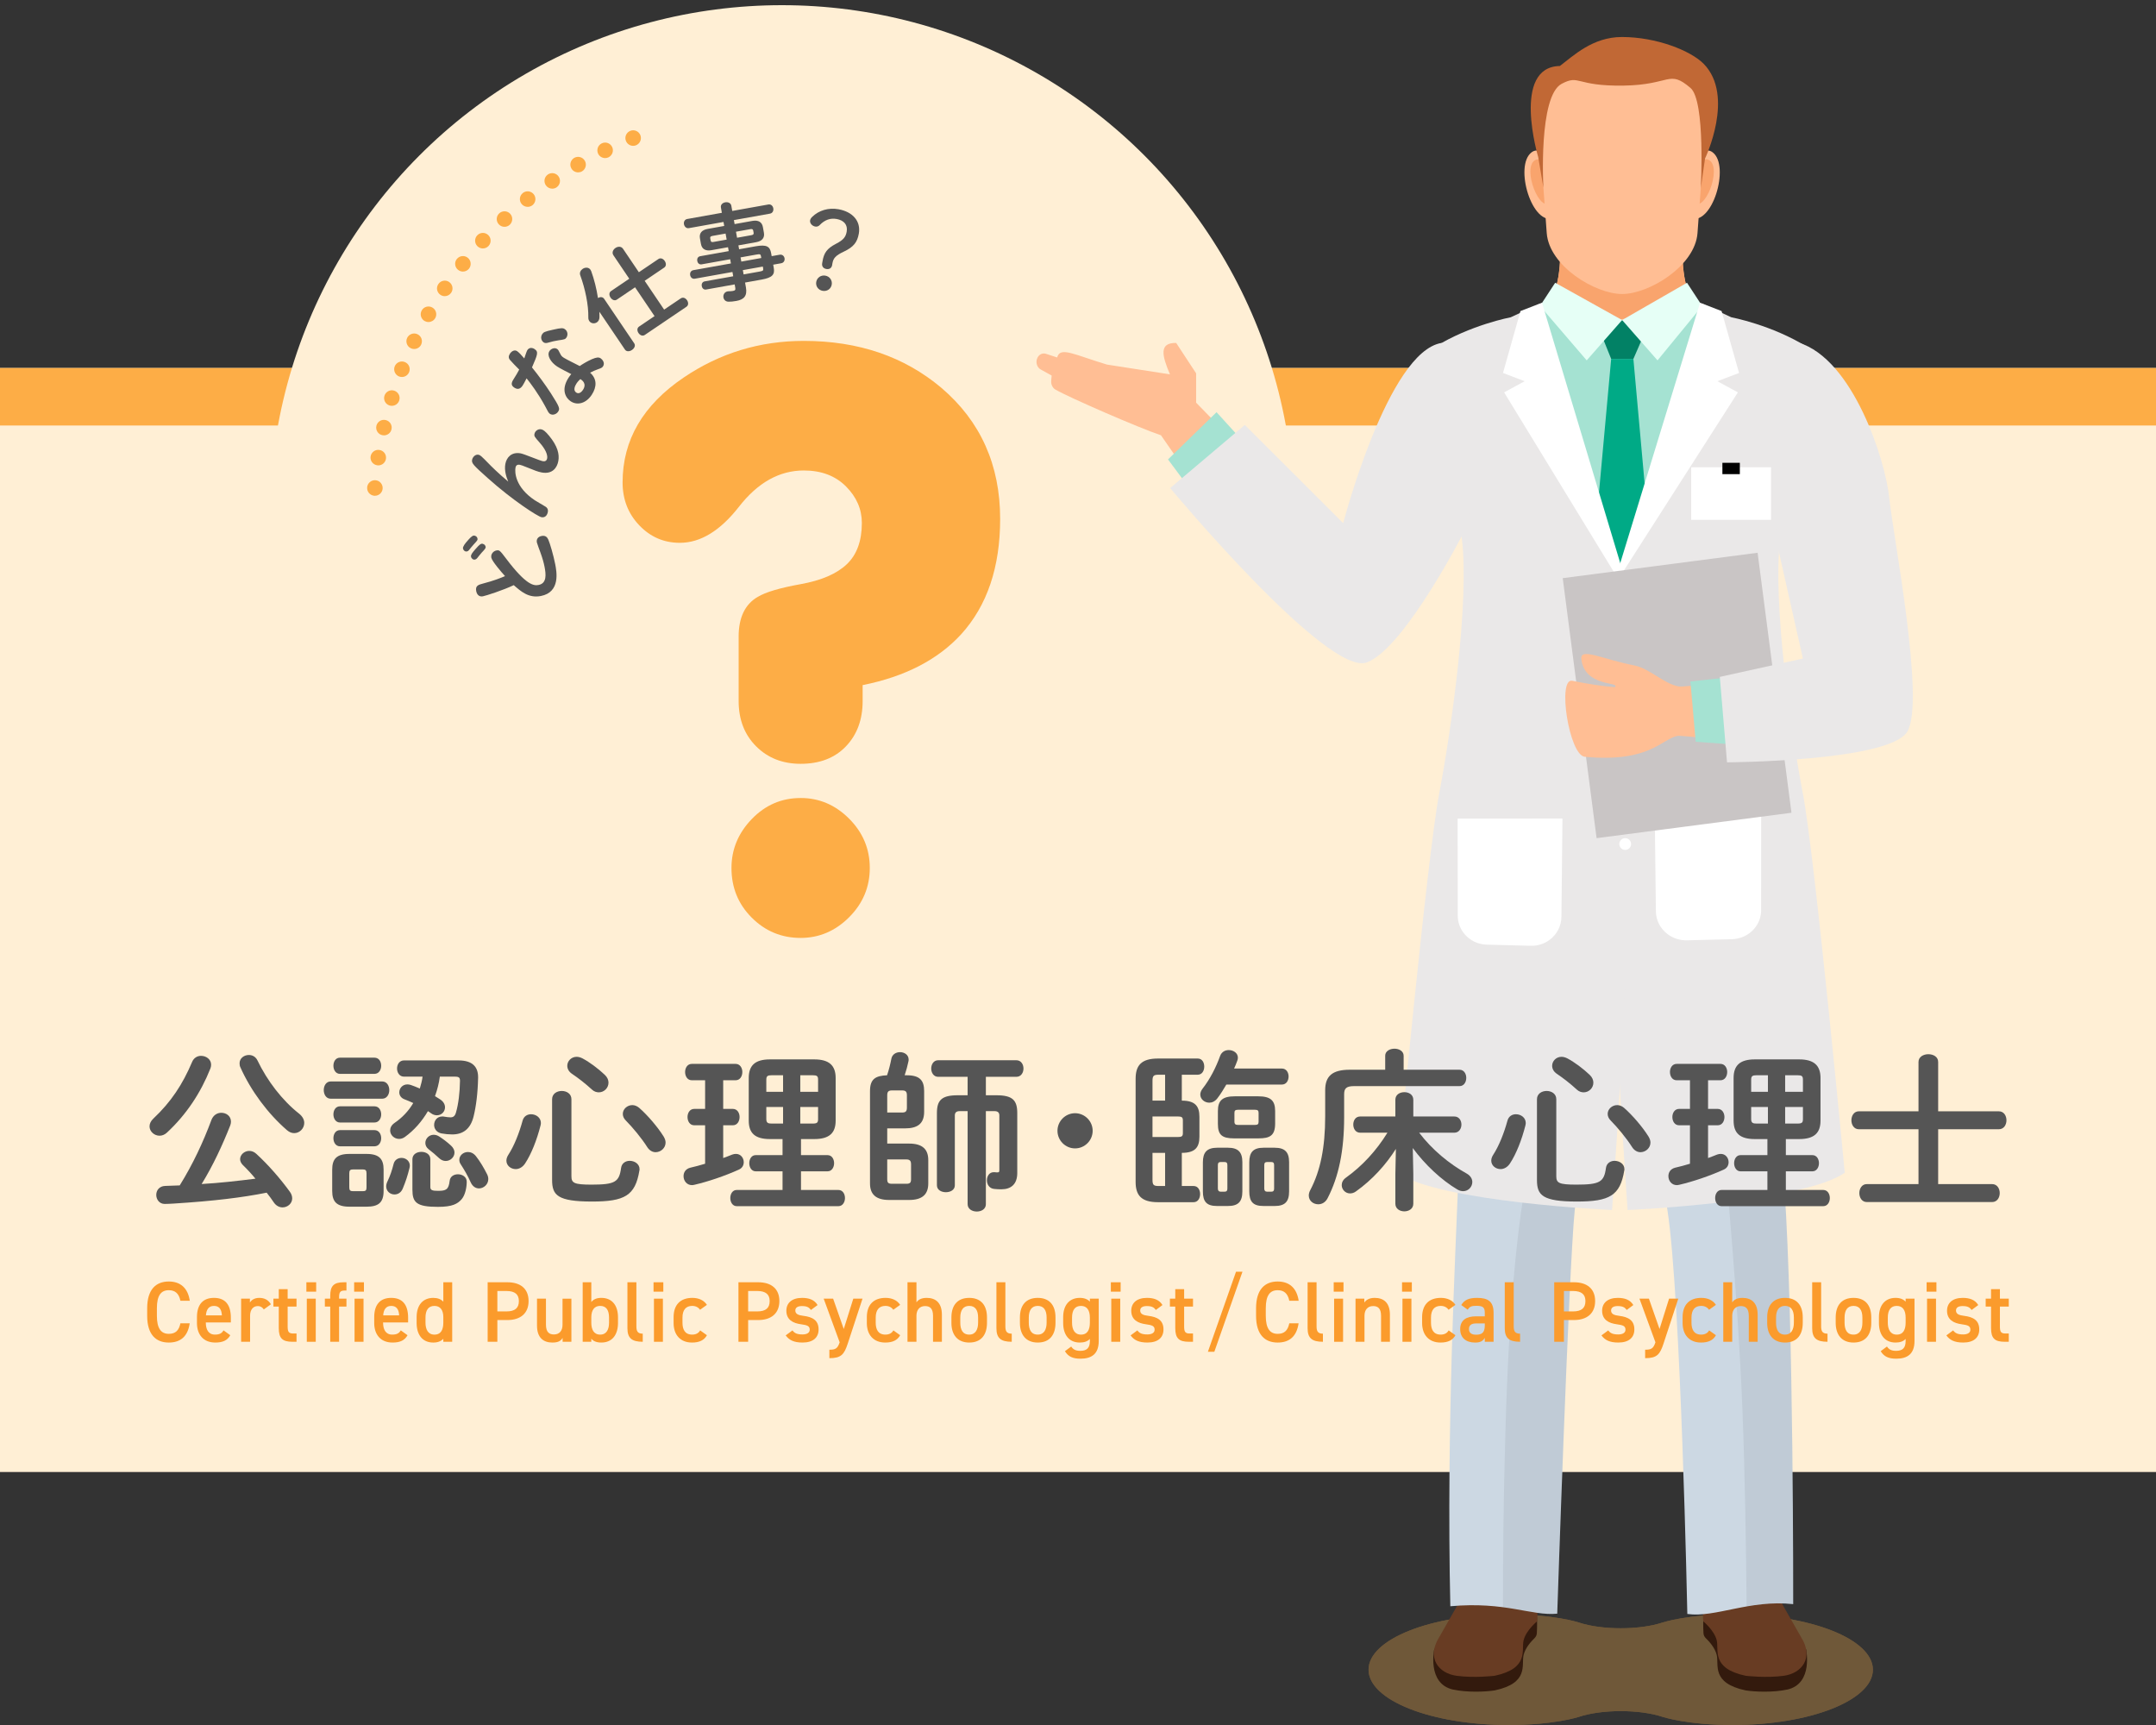 <?xml version="1.0" encoding="UTF-8"?><svg id="_レイヤー_1" xmlns="http://www.w3.org/2000/svg" viewBox="0 0 375 300"><rect x="0" y="0" width="375" height="300" fill="#333333" stroke="none"/><defs><style>.cls-1{fill:none;}.cls-1,.cls-2,.cls-3,.cls-4,.cls-5,.cls-6,.cls-7,.cls-8,.cls-9,.cls-10,.cls-11,.cls-12,.cls-13,.cls-14,.cls-15,.cls-16,.cls-17,.cls-18,.cls-19,.cls-20,.cls-21{stroke-width:0px;}.cls-22{opacity:.3;}.cls-3{isolation:isolate;opacity:.06;}.cls-4{fill:#f9a46d;}.cls-5{fill:#555;}.cls-6{fill:#262626;}.cls-7{fill:#c9c5c5;}.cls-8{fill:#ccd8e3;}.cls-9{fill:#a5e2d2;}.cls-10{fill:#c16835;}.cls-11{fill:#331a0d;}.cls-12{fill:#fff;}.cls-13{fill:#ffefd5;}.cls-14{fill:#e6fff6;}.cls-15{fill:#fb9b2c;}.cls-16{fill:#fdad46;}.cls-17{fill:#ffbe94;}.cls-18{fill:#eae8e8;}.cls-19{fill:#00aa86;}.cls-20{fill:#028165;}.cls-21{fill:#683c23;}</style></defs><rect class="cls-13" y="64" width="375" height="192"/><rect class="cls-16" y="64" width="375" height="10"/><circle class="cls-13" cx="136" cy="90" r="89.1"/><path class="cls-16" d="m128.474,110.717c0-3.318,1.106-5.62,3.318-6.913,1.383-.829,3.871-1.566,7.466-2.212,3.595-.645,6.266-1.797,8.019-3.456,1.751-1.659,2.627-4.054,2.627-7.189,0-2.395-.923-4.514-2.765-6.36-1.844-1.842-4.286-2.765-7.327-2.765-4.241,0-7.996,2.096-11.268,6.29-3.273,4.196-6.705,6.29-10.3,6.29-2.765,0-5.115-1.013-7.051-3.042-1.936-2.025-2.903-4.514-2.903-7.466,0-7.372,3.548-13.455,10.645-18.249,6.266-4.237,13.224-6.36,20.876-6.36,9.491,0,17.465,2.72,23.918,8.157,6.819,5.807,10.231,13.41,10.231,22.812,0,8.388-2.26,15.069-6.774,20.047-4.058,4.424-9.771,7.374-17.143,8.848v2.765c0,3.228-.968,5.855-2.903,7.88-1.936,2.029-4.562,3.042-7.88,3.042-3.133,0-5.715-1.013-7.742-3.042-2.027-2.025-3.042-4.652-3.042-7.88v-11.198h-0Zm10.782,28.065c3.225,0,6.036,1.198,8.433,3.595,2.395,2.399,3.595,5.254,3.595,8.572,0,3.318-1.198,6.176-3.595,8.572-2.399,2.395-5.209,3.595-8.433,3.595-3.318,0-6.152-1.175-8.503-3.525-2.35-2.35-3.525-5.229-3.525-8.641,0-3.226,1.175-6.059,3.525-8.502,2.352-2.44,5.186-3.664,8.503-3.664Z"/><path class="cls-5" d="m80.528,95.394c-.065-.335.422-.943.77-1.322.299-.352.75-.861,1.051-.92.247-.048.627.117.706.522.049.248-.044.339-.68,1.031-.245.249-.64.767-.803.963-.104.129-.217.207-.357.234-.337.065-.624-.19-.687-.509Zm1.395,1.416c-.065-.335.293-.754.727-1.26.27-.309.793-.924,1.092-.982.283-.055.652.148.725.52.049.248-.15.451-.696,1.034-.257.288-.636.784-.786.96-.104.129-.233.21-.376.237-.317.062-.623-.189-.685-.509Zm2.073,6.896c-.654.127-1.048-.292-1.167-.909-.186-.955.427-1.11,1.193-1.314,1.8-.46,3.246-1.035,3.819-1.292-.629-.686-2.263-2.587-2.383-3.205-.121-.619.345-1.149.875-1.252.512-.1.597-.042,1.659,1.364,3.561,4.736,4.874,4.792,5.687,4.634,1.466-.284,1.288-1.862,1.034-3.171-.145-.742-.37-1.524-.725-2.5-.038-.103-.571-1.521-.608-1.716-.117-.6.224-1.015.825-1.132.725-.141,1.007.28,1.172.652.255.556.889,2.688,1.194,4.261.248,1.271.944,4.858-2.5,5.529-2.121.412-3.477-.811-4.714-1.89-1.794.862-4.797,1.83-5.362,1.94Z"/><path class="cls-5" d="m87.904,80.656c.198-1.062,1.037-2.113,2.664-1.809.638.12,3.281,1.256,3.865,1.365.354.066.656-.078.732-.484.185-.991-.904-2.312-1.358-2.819-.834-.926-.917-1.069-.847-1.44.099-.53.645-.904,1.158-.809.354.066.695.295,1.384,1.12,1.507,1.821,1.813,3.216,1.616,4.368-.208,1.206-1.048,2.368-2.906,2.02-.619-.115-1.285-.369-2.51-.873-.73-.301-1.093-.425-1.27-.457-.46-.087-.698.106-.768.479-.151.813-.054,3.413,3.35,5.682.291.201,1.618.944,1.877,1.121.263.159.486.439.394.935-.104.549-.465,1.012-1.102.893-.638-.12-5.003-2.915-9.3-6.761-2.605-2.32-2.878-2.628-2.766-3.229.077-.407.515-.985,1.116-.872.284.054.458.196,1.748,1.518.29.312,1.787,1.801,3.421,3.151-.316-.756-.723-1.912-.5-3.098Z"/><path class="cls-5" d="m88.675,62.563c-.248-.312-.231-.667.025-1.059.284-.437.796-.728,1.247-.433.287.188.807.74,1.242,1.262.082-.227.401-1.243.528-1.438.325-.497.855-.453,1.247-.196.754.49.528.968-.433,3.198,1.127,1.402,2.25,2.908,3.29,4.511,1.587,2.476,1.579,2.687,1.255,3.183-.295.453-.946.694-1.429.38-.242-.158-.39-.491-.822-1.311-1.196-2.22-2.603-4.083-3.234-4.861-.303.598-.559,1.055-.676,1.236-.354.542-.806.806-1.454.384-.633-.414-.542-.849-.109-1.512.313-.483.717-1.166.957-1.633-.409-.396-1.438-1.453-1.635-1.711Zm7.462-5.212c1.55-.364,1.794-.312,2.096-.115.513.335.59,1.008.294,1.46-.196.302-.331.343-1.443.498-.643.096-1.061.211-1.663.376-.319.093-.593.151-.849-.017-.407-.265-.618-.897-.265-1.44.218-.331.426-.453,1.83-.762Zm.787,6.402c-1.1-.717-1.86-1.923-1.359-2.691.295-.453.918-.648,1.324-.383.196.128.282.292.512.764.209.438.325.556.673.782.422.275,2.378,1.229,2.759,1.435.397-.278,1.271-.825,2.141-1.203.79-.323,1.145-.371,1.506-.135.272.177.802.78.409,1.384-.148.225-.287.307-.954.538-.482.18-.686.262-1.297.572,1.214,1.071,1.192,2.454.287,3.842-.934,1.432-2.442,1.931-3.648,1.145-.783-.512-1.82-1.92-.365-4.15.178-.271.346-.463.448-.589-.566-.283-1.981-1.013-2.435-1.31Zm3.34,2.953c-.285.438-.607,1.193-.033,1.568.481.315.937-.12,1.163-.466.718-1.101-.147-1.687-.449-1.883-.152.137-.435.403-.681.78Z"/><path class="cls-5" d="m104.255,54.222c.003.325.019.64.012.949-.003.415-.191.715-.443.887-.419.282-1.027.217-1.32-.217-.11-.163-.188-.373-.174-.643.04-2.157-.536-4.938-1.399-7.31-.174-.449.054-.884.411-1.126.432-.293,1.047-.316,1.37.161.049.074.085.159.13.259.499,1.38.92,3.029,1.164,4.645.378-.212.821-.229,1.074.143l5.232,7.74c.272.403.01.883-.392,1.155-.403.272-.947.336-1.219-.066l-4.446-6.577Zm10.251-9.167c.417-.282.862-.04,1.115.332.252.373.31.878-.108,1.159l-3.385,2.289,3.387,5.01,2.879-1.945c.417-.282.853-.056,1.106.317.24.357.299.861-.118,1.144l-7.232,4.891c-.403.271-.85.029-1.091-.329-.251-.372-.3-.86.103-1.134l2.685-1.813-3.388-5.011-3.161,2.138c-.402.271-.849.03-1.101-.343s-.311-.877.093-1.149l3.16-2.137-2.751-4.071c-.323-.478-.066-.998.351-1.28s.996-.326,1.318.15l2.753,4.071,3.386-2.288Z"/><path class="cls-5" d="m123.757,43.509c-.904.162-1.661-.087-1.838-1.076l-.175-.978c-.155-.866.287-1.457,1.351-1.647l2.87-.513-.124-.694-6.024,1.077c-.46.083-.784-.296-.854-.687-.066-.371.092-.818.569-.905l6.024-1.077-.164-.922c-.089-.495.31-.823.752-.902.461-.082.97.101,1.058.597l.162.904,6.272-1.122c.479-.086.796.259.869.666.069.39-.104.841-.584.926l-6.272,1.122.124.694,3.083-.552c1.063-.19,1.685.21,1.838,1.076l.176.977c.154.867-.288,1.458-1.352,1.648l-3.083.552.12.675,2.871-.514c1.914-.342,2.492.029,2.701,1.197l.092.516,1.383-.246c.478-.087.793.24.858.612.067.372-.114.788-.593.872l-1.383.248.096.533c.209,1.168-.204,1.718-2.118,2.06l-2.871.514.153.853c.269,1.505-.39,2.116-1.666,2.344-.566.102-.98.139-1.347.132-.53.003-.83-.346-.9-.734-.079-.442.157-.96.726-1.062.053-.01.123-.021.197-.018.293.004.491-.015.739-.058.39-.071.456-.21.396-.548l-.104-.586-4.962.888c-.426.076-.701-.24-.766-.594-.062-.354.086-.746.512-.822l4.962-.888-.134-.745-6.538,1.169c-.461.082-.762-.266-.824-.619-.063-.354.098-.785.559-.867l6.538-1.169-.131-.729-4.961.887c-.426.076-.701-.24-.765-.593-.063-.354.086-.746.512-.822l4.961-.887-.121-.676-2.87.513Zm2.633-1.84l-.188-1.049-2.268.406c-.372.067-.441.189-.397.438l.061.336c.057.32.24.324.523.273l2.269-.405Zm1.808-.323l2.48-.443c.372-.067.441-.189.397-.438l-.061-.338c-.045-.248-.152-.338-.524-.272l-2.48.443.188,1.049Zm.741,4.146l3.473-.621-.057-.32c-.063-.354-.18-.389-.817-.274l-2.729.487.131.729Zm.266,1.486l.134.747,2.729-.488c.638-.114.735-.187.671-.542l-.06-.337-3.474.62Z"/><path class="cls-5" d="m144.738,46.1c-.099.55-.503.771-1.016.68-.515-.091-.812-.473-.722-.987l.069-.39c.248-1.4.732-2.174,2.363-3.018,1.288-.667,1.673-1.185,1.836-2.105.21-1.188-.492-1.971-1.75-2.193-1.046-.187-2.049.111-2.971,1.082-.201.201-.47.282-.755.231-.548-.097-.972-.593-.888-1.071.037-.213.167-.429.364-.612,1.151-1.13,2.831-1.638,4.568-1.328,2.464.437,3.929,2.067,3.542,4.247-.27,1.525-.944,2.337-2.601,3.122-1.454.675-1.835,1.173-1.982,2.006l-.06.337Zm-.074,3.406c-.131.744-.817,1.208-1.579,1.073-.763-.136-1.247-.808-1.114-1.552.132-.743.82-1.225,1.582-1.09.763.136,1.243.823,1.111,1.568Z"/><path class="cls-16" d="m65.106,86.219c-.747-.063-1.305-.711-1.242-1.449h-.009c.063-.747.711-1.305,1.449-1.251h0c.747.054,1.305.711,1.251,1.449h0c-.054.711-.648,1.251-1.35,1.251h-.099Zm.495-5.301c-.738-.108-1.251-.792-1.143-1.53h0c.117-.738.801-1.251,1.539-1.134h0c.738.108,1.242.792,1.134,1.53h0c-.099.675-.675,1.152-1.332,1.152h0c-.063,0-.135,0-.198-.018Zm.882-5.238c-.729-.162-1.188-.891-1.017-1.62h0c.162-.72.891-1.179,1.611-1.008h0c.729.162,1.188.882,1.017,1.611h0c-.135.63-.693,1.053-1.314,1.053h0c-.099,0-.198-.009-.297-.036Zm1.278-5.157c-.72-.225-1.116-.981-.891-1.692h0c.216-.711.972-1.116,1.683-.891h0c.711.216,1.116.972.891,1.683h0v.009h0c-.18.576-.711.945-1.287.945h0c-.135,0-.27-.018-.396-.054Zm1.656-5.049c-.693-.27-1.035-1.062-.765-1.755h0c.279-.693,1.062-1.035,1.755-.756h0c.693.27,1.035,1.053.756,1.746h0c-.207.531-.711.855-1.251.855h0c-.162,0-.333-.027-.495-.09Zm2.034-4.914c-.666-.315-.954-1.125-.63-1.8h0c.324-.666,1.134-.954,1.8-.63h0c.675.324.954,1.134.63,1.809h0c-.225.477-.711.756-1.215.756h0c-.198,0-.396-.036-.585-.135Zm2.394-4.734c-.639-.378-.864-1.206-.486-1.845h0c.369-.648,1.197-.873,1.845-.495h0c.648.369.864,1.197.495,1.845h0c-.252.432-.711.675-1.17.675h0c-.234,0-.468-.063-.684-.18Zm2.754-4.554c-.621-.423-.774-1.26-.351-1.872h0c.414-.621,1.26-.783,1.872-.36h0c.612.423.774,1.26.351,1.881h0c-.261.378-.684.585-1.116.585h0c-.261,0-.522-.072-.756-.234Zm3.078-4.338c-.585-.459-.684-1.314-.216-1.89h0c.468-.585,1.314-.684,1.899-.216h0c.585.468.675,1.314.216,1.899h0c-.27.333-.666.504-1.062.504h0c-.288,0-.585-.099-.837-.297Zm3.393-4.086c-.549-.513-.576-1.368-.072-1.908h0c.504-.549,1.359-.585,1.908-.072h0c.549.504.576,1.359.072,1.908h0c-.27.288-.63.432-.99.432h0c-.333,0-.657-.126-.918-.36Zm3.69-3.834c-.513-.549-.477-1.404.072-1.908h0c.54-.504,1.395-.477,1.908.072h0c.504.549.468,1.395-.072,1.908h0c-.261.243-.594.36-.918.36h0c-.369,0-.729-.144-.99-.432Zm3.96-3.546c-.468-.585-.369-1.431.216-1.899h0c.576-.468,1.431-.369,1.899.216h0c.459.576.369,1.431-.216,1.899h0c-.252.198-.549.288-.846.288h0c-.396,0-.783-.171-1.053-.504Zm4.221-3.24c-.423-.621-.27-1.458.351-1.881h0c.612-.423,1.458-.261,1.872.351h0c.423.621.261,1.458-.351,1.881h0c-.234.162-.495.234-.756.234h0c-.432,0-.855-.207-1.116-.585Zm4.446-2.925c-.378-.639-.153-1.467.486-1.845h0c.648-.369,1.476-.153,1.845.495h0c.378.648.153,1.476-.486,1.845h0c-.216.126-.45.18-.675.18h0c-.468,0-.927-.243-1.17-.675Zm4.644-2.574c-.315-.675-.036-1.476.639-1.8h0c.666-.324,1.476-.045,1.8.63h0c.324.666.036,1.476-.63,1.8h0c-.189.09-.387.135-.585.135h0c-.504,0-.99-.279-1.224-.765Zm4.842-2.223c-.279-.693.063-1.476.765-1.755h0c.693-.27,1.476.072,1.746.765h0c.27.693-.072,1.476-.765,1.755h0c-.162.063-.324.09-.495.09h0c-.54,0-1.044-.324-1.251-.855Z"/><g class="cls-22"><path class="cls-16" d="m301.392,280.762c-7.972,0-12.195,1.41-12.195,1.41-4.014,1.34-10.583,1.34-14.598-0,0,0-4.223-1.41-12.195-1.41-13.458,0-24.367,4.306-24.367,9.619,0,5.312,10.91,9.619,24.367,9.619,7.972,0,12.195-1.41,12.195-1.41,4.014-1.34,10.583-1.34,14.598-0,0,0,4.224,1.41,12.195,1.41,13.458,0,24.368-4.307,24.368-9.619,0-5.312-10.91-9.619-24.368-9.619Z"/><path class="cls-16" d="m301.392,280.762c-7.972,0-12.195,1.41-12.195,1.41-4.014,1.34-10.583,1.34-14.598-0,0,0-4.223-1.41-12.195-1.41-13.458,0-24.367,4.306-24.367,9.619,0,5.312,10.91,9.619,24.367,9.619,7.972,0,12.195-1.41,12.195-1.41,4.014-1.34,10.583-1.34,14.598-0,0,0,4.224,1.41,12.195,1.41,13.458,0,24.368-4.307,24.368-9.619,0-5.312-10.91-9.619-24.368-9.619Z"/></g><path class="cls-11" d="m296.733,277.141c-.42,2.28-.573,4.577-.442,6.894.018.33.167.638.406.866.559.536,1.583,1.654,1.893,2.893.432,1.732-1.02,4.891,5.034,6.189,1.655.253,4.727.392,7.304-.158,4.488-1.068,3.214-6.983,3.214-6.983l-4.14-5.307-.831-4.613c-.132-.73-.834-1.208-1.56-1.064-2.456.49-5.695.507-9.462.204-.679-.054-1.293.41-1.415,1.078Z"/><path class="cls-21" d="m296.733,274.596c-.452,2.455-.674,4.875-.487,7.373,0,0,1.91,1.55,2.343,3.28.432,1.732-1.02,4.89,5.034,6.189,0,0,3.513.433,6.649,0,3.135-.432,5.275-3.139,2.972-6.764l-3.243-5.682-.831-4.613c-.132-.73-.834-1.208-1.56-1.063-2.064.412-4.68.49-7.7.324-.575-.031-1.163-.072-1.765-.12-.675-.055-1.29.408-1.412,1.075Z"/><path class="cls-11" d="m266.866,277.141c.42,2.28.572,4.577.442,6.894-.018.33-.167.638-.405.866-.559.536-1.584,1.654-1.893,2.893-.432,1.732,1.02,4.891-5.034,6.189-1.655.253-4.727.392-7.304-.158-4.488-1.068-3.214-6.983-3.214-6.983l4.14-5.307.831-4.613c.132-.73.834-1.208,1.56-1.064,2.456.49,5.695.507,9.462.204.676-.054,1.292.41,1.414,1.078Z"/><path class="cls-21" d="m266.866,274.596c.452,2.455.674,4.875.488,7.373,0,0-1.91,1.55-2.343,3.28-.432,1.732,1.02,4.89-5.034,6.189,0,0-3.513.433-6.648,0-3.135-.432-5.275-3.139-2.973-6.764l3.243-5.682.831-4.613c.132-.73.834-1.208,1.56-1.063,2.064.412,4.68.49,7.7.324.575-.031,1.163-.072,1.765-.12.674-.055,1.288.408,1.411,1.075Z"/><path class="cls-8" d="m252.262,279.347c9.602-.866,14.104,1.72,18.592,1.294,0,0,2.003-59.846,3.046-70.197,1.044-10.351,7.11-39.066,7.11-39.066h2.586s4.087,23.939,6.425,39.066c2.338,15.126,3.462,70.244,3.462,70.244,4.851.699,10.851-2.531,18.413-1.708,0,0,.09-49.195-1.524-72.378-.545-7.821.371-36.34-2.009-52.48l-1.453-10.572-49.836-.065-1.549,10.639c-2.379,16.14-1.666,44.97-1.95,52.805-.35,9.672-2.031,41.248-1.313,72.419Z"/><path class="cls-3" d="m274.244,207.615c-3.676-4.999-6.978-9.47-6.978-9.47,0,0-4.2,9-5.401,50.001-.364,12.447-.47,22.873-.441,31.374,3.924.514,6.682,1.38,9.428,1.118,0,0,2.003-59.846,3.046-70.197.085-.827.203-1.785.346-2.827Z"/><path class="cls-3" d="m311.895,278.98s.09-49.195-1.524-72.378c-.128-1.848-.176-4.861-.203-8.584l-10.101,4.528s2.201,22.6,3,42.601c.44,10.992.637,24.391.727,34.24,2.484-.433,5.174-.726,8.102-.407Z"/><path class="cls-17" d="m248.017,67.103c4.171-7.282,16.741-11.658,20.316-13.646,3.575-1.989,3.018-10.937,3.018-10.937h21.315s-.558,8.949,3.017,10.937c3.575,1.989,16.145,6.364,20.316,13.646,4.171,7.282-12.314,31.726-12.314,44.658,0,9.269,1.39,9.51,1.39,28.601h-46.136c0-19.091,1.39-19.333,1.39-28.601.001-12.933-16.484-37.377-12.314-44.658Z"/><path class="cls-4" d="m294.523,52.409c-4.014-2.057-3.334,1.092-11.231,2.895-5.206,1.189-11.73-2.575-12.716-5.14,1.045-3.306.776-7.645.776-7.645h21.315s-.426,6.84,1.856,9.889Z"/><path class="cls-9" d="m304.763,111.367c0-12.932,15.351-37.376,11.18-44.658-4.171-7.282-16.741-11.657-20.316-13.646-.747-.416-1.312-1.138-1.741-2.017l-5.305,5.231-6.628.606-6.316-.588-5.619-5.249c-.429.879-.994,1.601-1.741,2.017-3.575,1.989-16.145,6.364-20.316,13.646-4.171,7.282,11.18,31.726,11.18,44.658,0,7.516-2.217,32.117-2.217,32.117h50.085c-0.0 0-2.245-24.472-2.245-32.117Z"/><polygon class="cls-20" points="285.781 58.557 284.101 62.415 280.236 62.415 278.68 58.557 280.692 55.681 283.906 55.681 285.781 58.557"/><polygon class="cls-14" points="282.143 55.662 270.496 49.176 267.858 53.212 275.98 62.673 282.143 55.662"/><polygon class="cls-14" points="282.143 55.662 293.427 49.176 296.065 53.212 288.297 62.673 282.143 55.662"/><polygon class="cls-19" points="280.236 62.415 284.101 62.415 289.78 125.358 282.23 131.639 274.497 125.358 280.236 62.415"/><polygon class="cls-6" points="257.393 139.665 306.597 139.665 306.926 143.574 257.088 143.574 257.393 139.665"/><path class="cls-18" d="m296.084,52.836c1.703,15.012-9.723,31.968-15.608,49.46-3.158,28.087,2.617,108.146,2.617,108.146,0,0,30.495-1.371,37.771-6.484,0,0-5.193-54.98-7.277-65.891-2.084-10.913-5.29-33.342-3.962-44.316l4.723-33.397c-6.149-3.841-13.216-5.175-13.216-5.175l-5.048-2.343Z"/><polygon class="cls-12" points="295.694 52.644 280.476 102.296 302.279 68.239 298.708 66.298 302.479 64.863 299.439 54.097 295.694 52.644"/><path class="cls-12" d="m306.328,141.431l-18.514-.041.199,17.105c.018,1.597.798,3.014,2,3.935.935.717,2.128,1.136,3.415,1.103l7.793-.192c1.569-.039,2.96-.737,3.892-1.818.76-.881,1.214-2.015,1.209-3.25l.005-16.843Z"/><path class="cls-18" d="m267.815,52.836c-1.703,15.012,9.308,31.968,15.193,49.46,3.158,28.087-2.617,108.146-2.617,108.146,0,0-30.079-1.371-37.356-6.484,0,0,5.193-54.98,7.277-65.891,2.084-10.913,5.29-33.342,3.962-44.316l-4.723-33.397c6.149-3.841,13.216-5.175,13.216-5.175l5.049-2.343Z"/><polygon class="cls-12" points="268.204 52.644 283.801 104.54 261.619 68.239 265.19 66.298 261.42 64.863 264.459 54.097 268.204 52.644"/><path class="cls-12" d="m253.53,142.372l18.233-.024-.18,17.104c-.017,1.597-.783,3.013-1.967,3.933-.92.717-2.095,1.133-3.362,1.1l-7.675-.199c-1.545-.041-2.917-.741-3.835-1.822-.749-.882-1.198-2.016-1.193-3.252l-.021-16.842Z"/><circle class="cls-12" cx="282.676" cy="107.241" r="1.025"/><circle class="cls-12" cx="282.676" cy="120.424" r="1.025"/><path class="cls-12" d="m281.652,133.605c0,.566.458,1.025,1.024,1.025s1.024-.459,1.024-1.025c0-.566-.458-1.025-1.024-1.025s-1.024.459-1.024,1.025Z"/><circle class="cls-12" cx="282.676" cy="146.788" r="1.025"/><path class="cls-17" d="m230.386,92.906l-22.337-22.873v-5.101s-3.472-5.29-3.472-5.29c-2.998-.049-2.5,2.128-1.082,5.464l-10.963-1.702c-5.661-1.702-8.163-3.2-8.654-1.235l-1.964-.641c-.645-.211-1.323.183-1.554.903h0c-.227.706.052,1.494.645,1.822l1.915,1.057-.08.912c-.056.633.234,1.236.729,1.528,2.197,1.3,14.614,6.704,18.364,7.952l19.059,27.496,9.395-10.292Z"/><polygon class="cls-9" points="216.948 77.571 211.596 71.686 203.155 79.9 208.507 87.098 216.948 77.571"/><path class="cls-18" d="m250.756,59.639c-9.35,1.456-17.127,31.343-17.127,31.343l-17.112-17.081-12.988,10.981s27.468,32.979,34.258,30.31c6.79-2.67,17.41-23.752,17.41-23.752,3.393-13.055-4.442-31.802-4.442-31.802Z"/><rect class="cls-12" x="294.154" y="81.266" width="13.889" height="9.137"/><rect class="cls-2" x="299.582" y="80.488" width="3.032" height="1.971"/><rect class="cls-7" x="274.611" y="98.152" width="34.181" height="45.599" transform="translate(-13.182 38.702) rotate(-7.424)"/><path class="cls-17" d="m275.656,131.616c11.314,1.053,13.38-3.124,16.116-3.636.718-.135,9.983,1.029,19.271,1.629l-1.239-12.694c-8.429,1.412-16.672,2.679-17.877,2.453-2.574-.483-4.992-3.111-7.684-3.641-5.511-1.084-9.435-3.171-9.197-1.113.573,4.966,6.909,3.893,5.818,4.898-2.264-.194-4.768-.573-7.397-1.116-2.63-.544-.561,12.964,2.189,13.22Z"/><polygon class="cls-9" points="301.768 129.498 294.938 129.004 294.022 118.52 301.274 117.721 301.768 129.498"/><path class="cls-18" d="m313.586,114.526l-14.456,3.196,1.257,14.859s28.142-.142,31.342-5.317c3.201-5.174-2.462-34.126-3.124-40.674-.663-6.548-6.304-24.175-15.805-27.012-7.824,3.602-3.379,36.467-3.379,36.467l4.166,18.482Z"/><path class="cls-17" d="m293.995,28.671s2.034-3.552,3.874-2.191c3.134,2.316-.103,13.136-4.009,11.409l.135-9.218Z"/><path class="cls-4" d="m294.688,29.307s1.411-2.265,2.67-1.406c2.145,1.461-.9,9.286-2.796,7.266l.125-5.86Z"/><path class="cls-17" d="m270.281,28.671s-2.034-3.552-3.874-2.191c-3.134,2.316.103,13.136,4.009,11.409l-.135-9.218Z"/><path class="cls-4" d="m269.59,29.307s-1.411-2.265-2.67-1.406c-2.145,1.461.9,9.286,2.796,7.266l-.125-5.86Z"/><path class="cls-17" d="m282.14,51.132c4.686,0,12.692-4.861,13.112-10.599l1.458-19.875c.436-5.937-4.784-10.968-11.379-10.968h-6.382c-6.595,0-11.815,5.031-11.379,10.968l1.458,19.875c.422,5.738,8.426,10.599,13.113,10.599Z"/><path class="cls-10" d="m282.116,6.436c-5.121,0-8.462,3.28-10.801,5.039-8.457.159-3.772,15.827-3.772,15.827l.903,5.326s-.899-15.898,3.178-18.053c3.163-1.672,2.375.431,10.709.315,8.334-.117,7.885-2.862,11.705.409,2.629,2.251,1.785,17.45,1.785,17.45l.742-5.191s5.231-10.892-.238-16.458c-2.253-2.295-8.234-4.664-14.211-4.664Z"/><path class="cls-5" d="m34.979,183.626c.87,0,1.74.601,1.74,1.53,0,.21-.03.42-.12.66-1.68,4.229-4.17,8.01-7.56,11.16-.42.39-.87.539-1.29.539-.93,0-1.74-.75-1.74-1.619,0-.451.21-.931.66-1.351,3.09-2.909,5.1-5.97,6.75-9.87.3-.72.93-1.05,1.56-1.05Zm-4.8,25.694c-.359.031-1.38.061-1.53.061-.93,0-1.47-.783-1.47-1.567s.51-1.537,1.561-1.567l2.52-.09c2.311-3.721,4.08-7.53,5.521-11.4.33-.84,1.02-1.23,1.71-1.23.87,0,1.68.57,1.68,1.531,0,.209-.03.42-.12.659-1.35,3.421-3,6.99-4.979,10.2,3.119-.18,6.27-.54,9.359-.93-.72-.87-1.47-1.68-2.189-2.37-.33-.33-.48-.69-.48-1.021,0-.779.75-1.439,1.59-1.439.42,0,.84.15,1.23.51,2.13,1.95,4.2,4.35,5.819,6.574.301.393.421.814.421,1.176,0,.904-.811,1.564-1.681,1.564-.51,0-1.08-.239-1.5-.84-.359-.543-.779-1.116-1.26-1.719-4.23.844-9.09,1.447-16.2,1.898Zm21.84-15.645c.63.51.9,1.08.9,1.62,0,.96-.81,1.771-1.74,1.771-.42,0-.84-.15-1.26-.51-3.33-2.881-6.271-6.841-8.1-10.92-.12-.24-.15-.48-.15-.721,0-.87.78-1.439,1.62-1.439.57,0,1.17.27,1.5.959,1.68,3.51,4.29,6.931,7.229,9.24Z"/><path class="cls-5" d="m57.51,191.079c-.779,0-1.199-.749-1.199-1.498s.42-1.498,1.199-1.498h8.971c.81,0,1.229.749,1.229,1.498s-.42,1.498-1.229,1.498h-8.971Zm3.271,18.78c-2.25,0-3-.898-3-2.727v-3.724c0-1.827.75-2.726,3-2.726h2.97c2.22,0,2.97.898,2.97,2.726v3.724c0,2.067-.96,2.727-2.97,2.727h-2.97Zm-1.65-23.1c-.75,0-1.14-.72-1.14-1.408,0-.72.39-1.408,1.14-1.408h6c.78,0,1.17.688,1.17,1.408,0,.688-.39,1.408-1.17,1.408h-6Zm0,8.459c-.75,0-1.14-.719-1.14-1.408,0-.719.39-1.408,1.14-1.408h6c.78,0,1.17.689,1.17,1.408,0,.689-.39,1.408-1.17,1.408h-6Zm0,4.141c-.75,0-1.14-.719-1.14-1.408,0-.719.39-1.408,1.14-1.408h6c.78,0,1.17.689,1.17,1.408,0,.689-.39,1.408-1.17,1.408h-6Zm3.99,7.804c.479,0,.63-.15.63-.661v-2.432c0-.511-.15-.691-.63-.691h-1.74c-.479,0-.63.181-.63.691v2.432c0,.48.15.661.63.661h1.74Zm6.93-.45c-.3.72-.87,1.02-1.439,1.02-.721,0-1.44-.539-1.44-1.41,0-.24.061-.539.21-.84.48-.99.78-1.891,1.08-3.061.18-.72.78-1.05,1.38-1.05.721,0,1.44.51,1.44,1.351,0,.149-.03.27-.061.42-.33,1.35-.659,2.34-1.17,3.57Zm6.45-19.472c-.15,1.17-.45,2.31-.84,3.39.33.21.63.391.9.57.6.39.84.9.84,1.38,0,.75-.601,1.38-1.41,1.38-.3,0-.66-.09-.99-.33-.18-.119-.36-.27-.57-.39-1.05,1.8-2.43,3.36-4.02,4.5-.33.24-.69.33-.99.33-.87,0-1.56-.69-1.56-1.47,0-.451.21-.931.779-1.32,1.32-.9,2.431-2.07,3.24-3.45-.51-.24-1.02-.45-1.56-.66-.601-.239-.87-.72-.87-1.2,0-.689.54-1.38,1.41-1.38.18,0,.359.03.569.091.48.149,1.021.389,1.591.629.21-.689.39-1.379.479-2.069h-3.24c-.779,0-1.199-.72-1.199-1.41,0-.72.42-1.41,1.199-1.41h9.511c2.399,0,3.42,1.11,3.39,3-.061,2.761-.36,5.011-.78,6.72-.54,2.221-1.859,3.15-3.72,3.15-.6,0-1.26-.061-1.89-.18-.87-.18-1.261-.84-1.261-1.471,0-.75.511-1.47,1.41-1.47.12,0,.24,0,.36.03.359.061.75.119,1.08.119.479,0,.779-.209.96-.869.42-1.439.66-3.45.689-5.46,0-.57-.149-.75-.899-.75h-2.61Zm-4.77,14.37c0-.869.779-1.289,1.56-1.289s1.56.42,1.56,1.289v4.832c0,.539.33.66,1.351.66,1.41,0,1.83-.24,2.01-1.74.09-.781.75-1.141,1.44-1.141.75,0,1.529.449,1.529,1.29,0,.931-.239,2.279-.869,3.028-.721.839-1.65,1.348-4.141,1.348-3.72,0-4.439-.748-4.439-2.996v-5.281Zm6.72-2.372c.42.39.6.81.6,1.2,0,.81-.72,1.47-1.529,1.47-.391,0-.78-.149-1.171-.511-.659-.629-1.079-.959-1.8-1.529-.42-.33-.569-.72-.569-1.109,0-.719.63-1.408,1.439-1.408.33,0,.66.09,1.021.33.72.479,1.29.898,2.01,1.558Zm6.27,4.979c.15.301.21.57.21.84,0,.931-.81,1.621-1.619,1.621-.57,0-1.11-.33-1.44-1.051-.48-1.109-1.14-2.22-1.74-3.15-.18-.27-.24-.51-.24-.779,0-.75.69-1.35,1.5-1.35.48,0,.99.209,1.41.75.69.869,1.38,2.039,1.92,3.119Z"/><path class="cls-5" d="m92.37,193.781c.84,0,1.71.57,1.71,1.529,0,.121-.03.271-.061.42-.63,2.49-1.59,4.951-2.7,6.631-.449.66-1.05.959-1.619.959-.841,0-1.62-.6-1.62-1.469,0-.33.12-.69.359-1.051.99-1.529,1.86-3.72,2.46-5.91.21-.779.841-1.109,1.471-1.109Zm3.66-2.61c0-.96.84-1.44,1.68-1.44s1.68.48,1.68,1.44v13.38c0,1.17.42,1.471,3.48,1.471,4.109,0,4.83-.451,5.16-2.91.119-.84.81-1.23,1.5-1.23.84,0,1.71.54,1.71,1.439,0,.091,0,.181-.03.271-.72,4.351-2.58,5.37-8.22,5.37-6.03,0-6.96-1.109-6.96-3.75v-14.04Zm9.149-4.26c.48.45.66.93.66,1.38,0,.93-.78,1.68-1.68,1.68-.391,0-.811-.119-1.2-.479-1.141-1.05-2.34-1.979-3.45-2.729-.6-.391-.84-.931-.84-1.41,0-.811.689-1.561,1.62-1.561.33,0,.66.09,1.02.27,1.29.69,2.73,1.771,3.87,2.851Zm10.23,10.71c.239.391.359.75.359,1.08,0,.96-.84,1.68-1.739,1.68-.511,0-1.051-.27-1.44-.869-.96-1.531-2.61-3.511-3.72-4.621-.391-.39-.54-.779-.54-1.17,0-.84.779-1.529,1.649-1.529.391,0,.811.149,1.2.479,1.41,1.229,3.18,3.271,4.23,4.95Z"/><path class="cls-5" d="m122.642,195.701h-1.89c-.78,0-1.17-.721-1.17-1.439,0-.691.39-1.41,1.17-1.41h1.89v-4.98h-2.31c-.78,0-1.17-.721-1.17-1.439,0-.69.39-1.41,1.17-1.41h7.616c.78,0,1.17.72,1.17,1.41,0,.719-.39,1.439-1.17,1.439h-2.16v4.98h1.68c.78,0,1.17.719,1.17,1.41,0,.719-.39,1.439-1.17,1.439h-1.68v5.697c.54-.209,1.081-.389,1.562-.6.24-.09.45-.119.66-.119.841,0,1.352.719,1.352,1.439,0,.51-.24,1.02-.841,1.29-2.462,1.11-5.399,2.101-7.738,2.64-.15.03-.301.061-.42.061-.931,0-1.471-.78-1.471-1.561,0-.66.36-1.26,1.17-1.47.811-.181,1.681-.42,2.58-.69v-6.688Zm11.277,2.398c-2.608,0-3.688-1.049-3.688-3.207v-7.412c0-2.159,1.079-3.238,3.688-3.238h7.713c2.607,0,3.716,1.079,3.716,3.238v7.412c0,2.158-1.108,3.207-3.716,3.207h-2.312v2.793h4.619c.749,0,1.139.689,1.139,1.408,0,.689-.39,1.408-1.139,1.408h-4.619v3.244h6.508c.75,0,1.14.689,1.14,1.408,0,.689-.39,1.408-1.14,1.408h-17.696c-.72,0-1.11-.719-1.11-1.408,0-.719.391-1.408,1.11-1.408h7.979v-3.244h-4.68c-.72,0-1.109-.719-1.109-1.408,0-.719.39-1.408,1.109-1.408h4.68v-2.793h-2.191Zm2.283-8.217v-2.884h-1.953c-.751,0-.961.15-.961.781v2.103h2.914Zm0,5.52v-2.883h-2.914v2.103c0,.69.33.78.961.78h1.953Zm2.996-5.52h3.094v-2.103c0-.631-.181-.781-.961-.781h-2.133v2.884Zm0,2.637v2.883h2.133c.78,0,.961-.149.961-.78v-2.103h-3.094Z"/><path class="cls-5" d="m158.131,198.883c2.338,0,3.327,1.019,3.327,2.877v4.053c0,1.857-.989,2.877-3.328,2.877h-3.481c-2.338,0-3.327-1.02-3.327-2.877v-16.053c0-2.128.959-2.667,2.967-2.757.33-.96.57-1.95.75-2.88.15-.78.841-1.141,1.501-1.141.75,0,1.501.451,1.501,1.291,0,.09,0,.18-.03.299-.15.75-.39,1.621-.66,2.431h.36c2.279,0,3.029.899,3.029,2.757v3.604c0,2.188-1.319,2.876-3.33,2.876h-3.092v2.644h3.813Zm-1.231-5.4c.66,0,.84-.24.84-.871v-2.102c0-.631-.18-.871-.84-.871h-1.741c-.66,0-.841.24-.841.871v2.973h2.582Zm-2.582,8.156v3.424c0,.631.181.811.841.811h2.463c.66,0,.841-.18.841-.811v-2.553c0-.631-.211-.871-.841-.871h-3.304Zm17.16,7.772c0,.87-.778,1.29-1.588,1.29-.779,0-1.588-.42-1.588-1.29v-16.17h-1.383c-.601,0-.841.271-.841.751v12.148c0,.811-.779,1.2-1.559,1.2s-1.558-.39-1.558-1.2v-12.568c0-2.221.809-3.092,3.627-3.092h1.713v-3.209h-5.131c-.78,0-1.202-.721-1.202-1.44s.422-1.44,1.202-1.44h13.617c.81,0,1.229.721,1.229,1.44s-.42,1.44-1.229,1.44h-5.311v3.209h1.833c2.818,0,3.627.871,3.627,3.092v10.439c0,1.979-1.139,2.819-2.727,2.819-.39,0-.87,0-1.291-.06-.871-.09-1.262-.811-1.262-1.5,0-.721.421-1.41,1.172-1.41h.15c.18.029.391.029.541.029.24,0,.3-.09.3-.391v-9.508c0-.479-.24-.751-.841-.751h-1.503v16.17Z"/><path class="cls-5" d="m190.05,196.661c0,1.68-1.38,3.06-3.06,3.06-1.681,0-3.061-1.38-3.061-3.06,0-1.681,1.38-3.06,3.061-3.06,1.68,0,3.06,1.379,3.06,3.06Z"/><path class="cls-5" d="m205.558,191.413c2.311,0,3.061.958,3.061,2.815v3.454c0,1.858-.749,2.816-3.061,2.816v5.764h2.04c.78,0,1.141.689,1.141,1.408,0,.689-.36,1.408-1.141,1.408h-6.178c-2.939,0-3.898-1.229-3.898-3.536v-17.914c0-2.308.959-3.536,3.898-3.536h6.897c.78,0,1.141.689,1.141,1.408,0,.688-.36,1.408-1.141,1.408h-2.76v4.504Zm-4.048-4.504c-.872,0-1.052.21-1.052,1.081v3.423h2.193v-4.504h-1.142Zm3.361,10.833c.69,0,.87-.149.87-.689v-2.193c0-.54-.18-.69-.87-.69h-4.413v3.573h4.413Zm-2.22,2.757h-2.193v4.683c0,.871.18,1.081,1.052,1.081h1.142v-5.764Zm20.309-14.666c.778,0,1.168.688,1.168,1.378,0,.719-.39,1.408-1.168,1.408h-9.659c-.48.84-.992,1.65-1.562,2.4-.42.541-.929.751-1.408.751-.809,0-1.559-.601-1.559-1.411,0-.33.12-.66.39-1.02,1.289-1.649,2.337-3.688,3.058-5.697.271-.72.872-1.02,1.503-1.02.809,0,1.587.51,1.587,1.32,0,.18-.029.359-.119.569-.15.421-.33.87-.54,1.32h8.311Zm-11.282,23.906c-1.827,0-2.456-.778-2.456-2.546v-5.044c0-1.737.688-2.546,2.517-2.546h1.833c1.798,0,2.517.778,2.517,2.516v5.074c0,1.797-.719,2.546-2.517,2.546h-1.894Zm1.293-2.486c.391,0,.511-.181.511-.54v-4.084c0-.39-.15-.539-.511-.539h-.632c-.36,0-.511.149-.511.539v4.084c0,.33.15.54.511.54h.632Zm1.677-9.274c-2.127,0-2.815-.629-2.815-2.516v-2.254c0-1.857.839-2.546,2.966-2.546h4.023c2.128,0,2.967.688,2.967,2.546v2.193c0,2.098-.929,2.576-2.877,2.576h-4.264Zm3.573-2.336c.57,0,.69-.15.69-.57v-1.502c0-.421-.12-.571-.69-.571h-2.822c-.57,0-.69.15-.69.571v1.502c0,.48.24.57.69.57h2.822Zm1.527,14.097c-1.827,0-2.456-.778-2.456-2.546v-5.044c0-1.737.658-2.546,2.486-2.546h1.923c1.798,0,2.517.778,2.517,2.516v5.074c0,1.797-.719,2.546-2.517,2.546h-1.953Zm1.353-2.486c.391,0,.511-.181.511-.54v-4.084c0-.39-.15-.539-.511-.539h-.691c-.361,0-.512.149-.512.539v4.084c0,.33.15.54.512.54h.691Z"/><path class="cls-5" d="m240.93,183.611c0-.811.811-1.23,1.62-1.23.78,0,1.59.42,1.59,1.23v2.43h9.721c.779,0,1.17.721,1.17,1.41,0,.72-.391,1.439-1.17,1.439h-18.33c-1.351,0-1.74.391-1.74,1.41v3.961c0,5.85-.93,10.35-2.88,14.129-.391.75-1.021,1.051-1.62,1.051-.87,0-1.65-.601-1.65-1.53,0-.3.09-.63.271-.96,1.739-3.33,2.58-7.35,2.58-12.811v-4.529c0-2.43,1.199-3.57,4.26-3.57h6.18v-2.43Zm4.891,20.55v5.19c0,.869-.78,1.319-1.561,1.319s-1.56-.45-1.56-1.319v-5.19l.09-4.351c-1.74,2.76-4.11,5.371-6.93,7.381-.36.27-.721.359-1.051.359-.81,0-1.439-.689-1.439-1.439,0-.45.21-.93.72-1.291,2.85-2.039,5.31-4.709,7.23-7.829h-4.74c-.811,0-1.2-.72-1.2-1.41,0-.72.39-1.41,1.2-1.41h6.12v-2.909c0-.9.779-1.32,1.56-1.32s1.561.42,1.561,1.32v2.909h7.14c.81,0,1.229.69,1.229,1.41,0,.69-.42,1.41-1.229,1.41h-6.12c2.22,2.94,5.25,5.43,8.22,7.079.721.391,1.021.961,1.021,1.5,0,.841-.69,1.591-1.59,1.591-.33,0-.66-.091-1.021-.3-2.729-1.62-5.609-4.291-7.74-7.2l.091,4.5Z"/><path class="cls-5" d="m263.67,193.781c.84,0,1.71.57,1.71,1.529,0,.121-.03.271-.06.42-.63,2.49-1.59,4.951-2.7,6.631-.45.66-1.05.959-1.62.959-.84,0-1.62-.6-1.62-1.469,0-.33.12-.69.36-1.051.99-1.529,1.859-3.72,2.46-5.91.21-.779.84-1.109,1.47-1.109Zm3.66-2.61c0-.96.84-1.44,1.68-1.44s1.681.48,1.681,1.44v13.38c0,1.17.42,1.471,3.479,1.471,4.11,0,4.83-.451,5.16-2.91.12-.84.81-1.23,1.5-1.23.84,0,1.71.54,1.71,1.439,0,.091,0,.181-.03.271-.72,4.351-2.58,5.37-8.22,5.37-6.03,0-6.96-1.109-6.96-3.75v-14.04Zm9.15-4.26c.479.45.659.93.659,1.38,0,.93-.779,1.68-1.68,1.68-.39,0-.81-.119-1.2-.479-1.14-1.05-2.34-1.979-3.449-2.729-.601-.391-.841-.931-.841-1.41,0-.811.69-1.561,1.62-1.561.33,0,.66.09,1.021.27,1.29.69,2.729,1.771,3.87,2.851Zm10.229,10.71c.24.391.36.75.36,1.08,0,.96-.84,1.68-1.74,1.68-.51,0-1.05-.27-1.44-.869-.96-1.531-2.609-3.511-3.72-4.621-.39-.39-.54-.779-.54-1.17,0-.84.78-1.529,1.65-1.529.39,0,.81.149,1.2.479,1.409,1.229,3.18,3.271,4.229,4.95Z"/><path class="cls-5" d="m293.941,195.701h-1.89c-.78,0-1.17-.721-1.17-1.439,0-.691.39-1.41,1.17-1.41h1.89v-4.98h-2.31c-.78,0-1.17-.721-1.17-1.439,0-.69.39-1.41,1.17-1.41h7.616c.78,0,1.17.72,1.17,1.41,0,.719-.39,1.439-1.17,1.439h-2.16v4.98h1.68c.78,0,1.17.719,1.17,1.41,0,.719-.39,1.439-1.17,1.439h-1.68v5.697c.54-.209,1.081-.389,1.562-.6.24-.09.45-.119.66-.119.841,0,1.352.719,1.352,1.439,0,.51-.24,1.02-.841,1.29-2.462,1.11-5.399,2.101-7.738,2.64-.15.03-.301.061-.42.061-.931,0-1.471-.78-1.471-1.561,0-.66.36-1.26,1.17-1.47.811-.181,1.681-.42,2.58-.69v-6.688Zm11.277,2.398c-2.608,0-3.688-1.049-3.688-3.207v-7.412c0-2.159,1.079-3.238,3.688-3.238h7.713c2.607,0,3.716,1.079,3.716,3.238v7.412c0,2.158-1.108,3.207-3.716,3.207h-2.312v2.793h4.619c.749,0,1.139.689,1.139,1.408,0,.689-.39,1.408-1.139,1.408h-4.619v3.244h6.508c.75,0,1.14.689,1.14,1.408,0,.689-.39,1.408-1.14,1.408h-17.696c-.72,0-1.11-.719-1.11-1.408,0-.719.391-1.408,1.11-1.408h7.979v-3.244h-4.68c-.72,0-1.109-.719-1.109-1.408,0-.719.39-1.408,1.109-1.408h4.68v-2.793h-2.191Zm2.283-8.217v-2.884h-1.953c-.751,0-.961.15-.961.781v2.103h2.914Zm0,5.52v-2.883h-2.914v2.103c0,.69.33.78.961.78h1.953Zm2.996-5.52h3.094v-2.103c0-.631-.181-.781-.961-.781h-2.133v2.884Zm0,2.637v2.883h2.133c.78,0,.961-.149.961-.78v-2.103h-3.094Z"/><path class="cls-5" d="m347.67,193.271c.87,0,1.32.779,1.32,1.56s-.45,1.56-1.32,1.56h-10.56v9.541h9.39c.87,0,1.32.779,1.32,1.56s-.45,1.56-1.32,1.56h-21.81c-.841,0-1.29-.779-1.29-1.56s.449-1.56,1.29-1.56h9v-9.541h-10.381c-.84,0-1.29-.779-1.29-1.56s.45-1.56,1.29-1.56h10.381v-8.58c0-.9.869-1.351,1.71-1.351.869,0,1.71.45,1.71,1.351v8.58h10.56Z"/><path class="cls-15" d="m31.38,226.213c-.262-1.26-.917-1.83-2.023-1.83-1.339,0-2.067.9-2.067,3.135v1.32c0,2.205.729,3.135,2.067,3.135,1.15,0,1.762-.569,2.023-1.83h1.616c-.335,2.325-1.646,3.345-3.64,3.345-2.241,0-3.756-1.395-3.756-4.649v-1.32c0-3.255,1.515-4.649,3.756-4.649,1.994,0,3.319,1.095,3.654,3.345h-1.631Z"/><path class="cls-15" d="m40.052,232.213c-.51.915-1.325,1.274-2.606,1.274-2.081,0-3.188-1.395-3.188-3.39v-1.02c0-2.205,1.048-3.36,2.955-3.36,1.994,0,2.94,1.23,2.94,3.45v.825h-4.353v.029c0,1.171.437,2.085,1.587,2.085.858,0,1.208-.27,1.499-.734l1.165.84Zm-4.236-3.45h2.78c-.059-1.095-.495-1.649-1.383-1.649-.902,0-1.325.63-1.397,1.649Z"/><path class="cls-15" d="m45.886,227.728c-.233-.345-.554-.585-1.049-.585-.786,0-1.339.601-1.339,1.681v4.529h-1.558v-7.499h1.528v.675c.276-.436.771-.811,1.631-.811.932,0,1.571.375,2.023,1.11l-1.237.899Z"/><path class="cls-15" d="m47.557,225.854h.932v-1.65h1.543v1.65h1.543v1.38h-1.543v3.435c0,.87.131,1.245.946,1.245h.597v1.439h-.714c-1.746,0-2.372-.614-2.372-2.385v-3.734h-.932v-1.38Z"/><path class="cls-15" d="m53.289,223.003h1.703v1.635h-1.703v-1.635Zm.073,2.851h1.557v7.499h-1.557v-7.499Z"/><path class="cls-15" d="m57.436,225.854v-.466c0-1.77.626-2.385,2.373-2.385h.451v1.44h-.335c-.815,0-.946.375-.946,1.245v.165h1.281v1.38h-1.281v6.119h-1.543v-6.119h-.932v-1.38h.932Z"/><path class="cls-15" d="m61.597,223.003h1.704v1.635h-1.704v-1.635Zm.073,2.851h1.558v7.499h-1.558v-7.499Z"/><path class="cls-15" d="m70.883,232.213c-.51.915-1.325,1.274-2.606,1.274-2.081,0-3.188-1.395-3.188-3.39v-1.02c0-2.205,1.048-3.36,2.955-3.36,1.994,0,2.94,1.23,2.94,3.45v.825h-4.353v.029c0,1.171.437,2.085,1.587,2.085.858,0,1.208-.27,1.499-.734l1.165.84Zm-4.236-3.45h2.78c-.059-1.095-.495-1.649-1.383-1.649-.902,0-1.325.63-1.397,1.649Z"/><path class="cls-15" d="m77.108,223.003h1.544v10.35h-1.544v-.524c-.393.42-.945.659-1.746.659-1.937,0-2.897-1.425-2.897-3.39v-1.02c0-2.16,1.136-3.36,2.897-3.36.757,0,1.339.226,1.746.66v-3.375Zm0,7.02v-.96c0-1.229-.538-1.949-1.543-1.949-1.048,0-1.558.734-1.558,2.04v.869c0,1.171.438,2.085,1.558,2.085,1.165,0,1.543-.914,1.543-2.085Z"/><path class="cls-15" d="m86.507,229.573v3.779h-1.688v-10.35h3.421c2.314,0,3.697,1.141,3.697,3.271,0,2.1-1.368,3.3-3.697,3.3h-1.732Zm1.558-1.5c1.543,0,2.184-.615,2.184-1.8,0-1.125-.641-1.755-2.184-1.755h-1.558v3.555h1.558Z"/><path class="cls-15" d="m99.386,233.353h-1.528v-.675c-.335.54-.771.81-1.791.81-1.499,0-2.664-.795-2.664-2.954v-4.68h1.558v4.515c0,1.335.583,1.71,1.397,1.71.961,0,1.485-.66,1.485-1.695v-4.529h1.543v7.499Z"/><path class="cls-15" d="m102.847,226.438c.393-.495.975-.721,1.747-.721,1.775,0,2.896,1.2,2.896,3.405v.945c0,1.994-.946,3.419-2.896,3.419-.815,0-1.384-.225-1.747-.675v.54h-1.5v-10.35h1.5v3.436Zm3.086,3.584v-.869c0-1.306-.495-2.04-1.543-2.04-1.005,0-1.528.72-1.543,1.949v.96c0,1.171.407,2.085,1.543,2.085,1.121,0,1.543-.914,1.543-2.085Z"/><path class="cls-15" d="m109.131,223.003h1.558v7.62c0,.81.146,1.319,1.106,1.319v1.41c-1.893,0-2.664-.63-2.664-2.354v-7.995Z"/><path class="cls-15" d="m113.671,223.003h1.703v1.635h-1.703v-1.635Zm.073,2.851h1.557v7.499h-1.557v-7.499Z"/><path class="cls-15" d="m122.956,232.213c-.48.885-1.339,1.274-2.591,1.274-2.038,0-3.203-1.35-3.203-3.39v-1.02c0-2.16,1.18-3.36,3.261-3.36,1.106,0,2.023.42,2.533,1.215l-1.193.855c-.276-.405-.742-.675-1.368-.675-1.136,0-1.689.75-1.689,2.04v.869c0,1.171.408,2.085,1.689,2.085.611,0,1.105-.225,1.383-.734l1.179.84Z"/><path class="cls-15" d="m130.128,229.573v3.779h-1.688v-10.35h3.421c2.314,0,3.697,1.141,3.697,3.271,0,2.1-1.368,3.3-3.697,3.3h-1.732Zm1.558-1.5c1.543,0,2.184-.615,2.184-1.8,0-1.125-.641-1.755-2.184-1.755h-1.558v3.555h1.558Z"/><path class="cls-15" d="m141.055,227.818c-.349-.465-.713-.676-1.586-.676-.655,0-1.136.226-1.136.766,0,.63.539.825,1.383.93,1.616.195,2.664.78,2.664,2.37,0,1.38-.917,2.279-2.795,2.279-1.485,0-2.329-.42-2.926-1.244l1.179-.87c.335.465.771.705,1.732.705.801,0,1.267-.3,1.267-.825,0-.615-.379-.795-1.514-.945-1.383-.18-2.548-.779-2.548-2.354,0-1.335.946-2.235,2.722-2.235,1.194,0,2.141.315,2.708,1.245l-1.15.855Z"/><path class="cls-15" d="m144.909,225.854l1.849,5.279,1.66-5.279h1.601l-2.562,7.799c-.626,1.92-1.165,2.551-3.203,2.551v-1.471c1.02,0,1.427-.165,1.791-1.29l-2.78-7.589h1.645Z"/><path class="cls-15" d="m156.566,232.213c-.48.885-1.339,1.274-2.591,1.274-2.038,0-3.203-1.35-3.203-3.39v-1.02c0-2.16,1.18-3.36,3.261-3.36,1.106,0,2.023.42,2.533,1.215l-1.193.855c-.276-.405-.742-.675-1.368-.675-1.136,0-1.689.75-1.689,2.04v.869c0,1.171.408,2.085,1.689,2.085.611,0,1.105-.225,1.383-.734l1.179.84Z"/><path class="cls-15" d="m157.844,223.003h1.558v3.495c.306-.45.83-.78,1.776-.78,1.499,0,2.649.78,2.649,2.94v4.694h-1.543v-4.515c0-1.32-.582-1.695-1.383-1.695-.961,0-1.5.676-1.5,1.681v4.529h-1.558v-10.35Z"/><path class="cls-15" d="m171.669,230.068c0,1.994-.946,3.419-3.086,3.419-2.038,0-3.101-1.35-3.101-3.419v-.945c0-2.205,1.136-3.405,3.101-3.405s3.086,1.2,3.086,3.405v.945Zm-1.543-.046v-.869c0-1.306-.51-2.04-1.543-2.04-1.048,0-1.558.75-1.558,2.04v.869c0,1.171.379,2.085,1.558,2.085,1.106,0,1.543-.914,1.543-2.085Z"/><path class="cls-15" d="m173.311,223.003h1.558v7.62c0,.81.146,1.319,1.106,1.319v1.41c-1.893,0-2.664-.63-2.664-2.354v-7.995Z"/><path class="cls-15" d="m183.586,230.068c0,1.994-.946,3.419-3.087,3.419-2.037,0-3.101-1.35-3.101-3.419v-.945c0-2.205,1.136-3.405,3.101-3.405,1.966,0,3.087,1.2,3.087,3.405v.945Zm-1.544-.046v-.869c0-1.306-.509-2.04-1.543-2.04-1.048,0-1.558.75-1.558,2.04v.869c0,1.171.379,2.085,1.558,2.085,1.106,0,1.543-.914,1.543-2.085Z"/><path class="cls-15" d="m189.564,225.854h1.543v7.35c0,2.31-1.281,3.09-3.174,3.09-1.31,0-2.125-.346-2.707-1.306l1.092-.81c.32.495.771.75,1.572.75,1.164,0,1.674-.51,1.674-1.725v-.346c-.393.42-.976.63-1.747.63-1.936,0-2.896-1.425-2.896-3.39v-1.02c0-2.16,1.136-3.36,2.896-3.36.786,0,1.354.24,1.747.66v-.524Zm0,4.169v-.869c0-1.29-.51-2.04-1.543-2.04-1.048,0-1.558.734-1.558,2.04v.869c0,1.171.437,2.085,1.558,2.085,1.164,0,1.543-.914,1.543-2.085Z"/><path class="cls-15" d="m193.214,223.003h1.704v1.635h-1.704v-1.635Zm.073,2.851h1.558v7.499h-1.558v-7.499Z"/><path class="cls-15" d="m201.044,227.818c-.349-.465-.713-.676-1.586-.676-.655,0-1.136.226-1.136.766,0,.63.539.825,1.383.93,1.616.195,2.664.78,2.664,2.37,0,1.38-.917,2.279-2.795,2.279-1.485,0-2.329-.42-2.926-1.244l1.179-.87c.335.465.771.705,1.732.705.801,0,1.267-.3,1.267-.825,0-.615-.379-.795-1.514-.945-1.383-.18-2.548-.779-2.548-2.354,0-1.335.946-2.235,2.722-2.235,1.194,0,2.141.315,2.708,1.245l-1.15.855Z"/><path class="cls-15" d="m203.486,225.854h.932v-1.65h1.543v1.65h1.543v1.38h-1.543v3.435c0,.87.131,1.245.946,1.245h.597v1.439h-.713c-1.747,0-2.373-.614-2.373-2.385v-3.734h-.932v-1.38Z"/><path class="cls-15" d="m210.092,235.093l4.892-13.92h1.121l-4.892,13.92h-1.121Z"/><path class="cls-15" d="m224.252,226.213c-.262-1.26-.917-1.83-2.023-1.83-1.339,0-2.067.9-2.067,3.135v1.32c0,2.205.729,3.135,2.067,3.135,1.15,0,1.762-.569,2.023-1.83h1.616c-.335,2.325-1.646,3.345-3.64,3.345-2.241,0-3.756-1.395-3.756-4.649v-1.32c0-3.255,1.515-4.649,3.756-4.649,1.994,0,3.319,1.095,3.654,3.345h-1.631Z"/><path class="cls-15" d="m227.436,223.003h1.558v7.62c0,.81.146,1.319,1.106,1.319v1.41c-1.893,0-2.664-.63-2.664-2.354v-7.995Z"/><path class="cls-15" d="m231.975,223.003h1.704v1.635h-1.704v-1.635Zm.073,2.851h1.558v7.499h-1.558v-7.499Z"/><path class="cls-15" d="m235.772,225.854h1.528v.675c.32-.45.845-.811,1.805-.811,1.5,0,2.649.78,2.649,2.94v4.694h-1.543v-4.515c0-1.32-.582-1.695-1.383-1.695-.961,0-1.499.676-1.499,1.681v4.529h-1.558v-7.499Z"/><path class="cls-15" d="m243.862,223.003h1.703v1.635h-1.703v-1.635Zm.073,2.851h1.557v7.499h-1.557v-7.499Z"/><path class="cls-15" d="m253.147,232.213c-.48.885-1.339,1.274-2.591,1.274-2.038,0-3.203-1.35-3.203-3.39v-1.02c0-2.16,1.18-3.36,3.261-3.36,1.106,0,2.023.42,2.533,1.215l-1.193.855c-.276-.405-.742-.675-1.368-.675-1.136,0-1.689.75-1.689,2.04v.869c0,1.171.408,2.085,1.689,2.085.611,0,1.105-.225,1.383-.734l1.179.84Z"/><path class="cls-15" d="m256.682,228.928h1.572v-.63c0-.944-.35-1.2-1.441-1.2-.786,0-1.179.091-1.528.676l-1.121-.811c.524-.885,1.311-1.245,2.751-1.245,1.863,0,2.868.601,2.868,2.596v5.039h-1.528v-.689c-.35.585-.801.824-1.688.824-1.602,0-2.592-.84-2.592-2.34,0-1.604,1.15-2.22,2.708-2.22Zm1.572,1.23h-1.456c-.917,0-1.296.33-1.296.989,0,.69.495.976,1.237.976.946,0,1.515-.3,1.515-1.605v-.359Z"/><path class="cls-15" d="m261.729,223.003h1.558v7.62c0,.81.146,1.319,1.106,1.319v1.41c-1.893,0-2.664-.63-2.664-2.354v-7.995Z"/><path class="cls-15" d="m272.017,229.573v3.779h-1.688v-10.35h3.421c2.314,0,3.697,1.141,3.697,3.271,0,2.1-1.368,3.3-3.697,3.3h-1.732Zm1.558-1.5c1.543,0,2.184-.615,2.184-1.8,0-1.125-.641-1.755-2.184-1.755h-1.558v3.555h1.558Z"/><path class="cls-15" d="m282.944,227.818c-.349-.465-.713-.676-1.586-.676-.655,0-1.136.226-1.136.766,0,.63.539.825,1.383.93,1.616.195,2.664.78,2.664,2.37,0,1.38-.917,2.279-2.795,2.279-1.485,0-2.329-.42-2.926-1.244l1.179-.87c.335.465.771.705,1.732.705.801,0,1.267-.3,1.267-.825,0-.615-.379-.795-1.514-.945-1.383-.18-2.548-.779-2.548-2.354,0-1.335.946-2.235,2.722-2.235,1.194,0,2.141.315,2.708,1.245l-1.15.855Z"/><path class="cls-15" d="m286.799,225.854l1.849,5.279,1.66-5.279h1.601l-2.562,7.799c-.626,1.92-1.165,2.551-3.203,2.551v-1.471c1.02,0,1.427-.165,1.791-1.29l-2.78-7.589h1.645Z"/><path class="cls-15" d="m298.456,232.213c-.48.885-1.34,1.274-2.592,1.274-2.038,0-3.202-1.35-3.202-3.39v-1.02c0-2.16,1.179-3.36,3.261-3.36,1.106,0,2.023.42,2.533,1.215l-1.194.855c-.276-.405-.742-.675-1.368-.675-1.136,0-1.688.75-1.688,2.04v.869c0,1.171.407,2.085,1.688,2.085.611,0,1.106-.225,1.383-.734l1.18.84Z"/><path class="cls-15" d="m299.733,223.003h1.558v3.495c.306-.45.83-.78,1.775-.78,1.5,0,2.649.78,2.649,2.94v4.694h-1.543v-4.515c0-1.32-.582-1.695-1.383-1.695-.961,0-1.499.676-1.499,1.681v4.529h-1.558v-10.35Z"/><path class="cls-15" d="m313.559,230.068c0,1.994-.946,3.419-3.087,3.419-2.037,0-3.101-1.35-3.101-3.419v-.945c0-2.205,1.136-3.405,3.101-3.405,1.966,0,3.087,1.2,3.087,3.405v.945Zm-1.544-.046v-.869c0-1.306-.509-2.04-1.543-2.04-1.048,0-1.558.75-1.558,2.04v.869c0,1.171.379,2.085,1.558,2.085,1.106,0,1.543-.914,1.543-2.085Z"/><path class="cls-15" d="m315.199,223.003h1.558v7.62c0,.81.146,1.319,1.106,1.319v1.41c-1.893,0-2.664-.63-2.664-2.354v-7.995Z"/><path class="cls-15" d="m325.475,230.068c0,1.994-.946,3.419-3.086,3.419-2.038,0-3.101-1.35-3.101-3.419v-.945c0-2.205,1.136-3.405,3.101-3.405s3.086,1.2,3.086,3.405v.945Zm-1.543-.046v-.869c0-1.306-.51-2.04-1.543-2.04-1.048,0-1.558.75-1.558,2.04v.869c0,1.171.379,2.085,1.558,2.085,1.106,0,1.543-.914,1.543-2.085Z"/><path class="cls-15" d="m331.453,225.854h1.544v7.35c0,2.31-1.281,3.09-3.174,3.09-1.311,0-2.125-.346-2.708-1.306l1.092-.81c.32.495.771.75,1.572.75,1.165,0,1.674-.51,1.674-1.725v-.346c-.393.42-.975.63-1.746.63-1.937,0-2.897-1.425-2.897-3.39v-1.02c0-2.16,1.136-3.36,2.897-3.36.786,0,1.354.24,1.746.66v-.524Zm0,4.169v-.869c0-1.29-.509-2.04-1.543-2.04-1.048,0-1.558.734-1.558,2.04v.869c0,1.171.438,2.085,1.558,2.085,1.165,0,1.543-.914,1.543-2.085Z"/><path class="cls-15" d="m335.104,223.003h1.704v1.635h-1.704v-1.635Zm.073,2.851h1.558v7.499h-1.558v-7.499Z"/><path class="cls-15" d="m342.934,227.818c-.35-.465-.713-.676-1.587-.676-.655,0-1.136.226-1.136.766,0,.63.539.825,1.384.93,1.615.195,2.663.78,2.663,2.37,0,1.38-.917,2.279-2.795,2.279-1.484,0-2.329-.42-2.926-1.244l1.18-.87c.335.465.771.705,1.732.705.8,0,1.266-.3,1.266-.825,0-.615-.378-.795-1.514-.945-1.383-.18-2.547-.779-2.547-2.354,0-1.335.945-2.235,2.722-2.235,1.193,0,2.14.315,2.708,1.245l-1.15.855Z"/><path class="cls-15" d="m345.376,225.854h.932v-1.65h1.543v1.65h1.543v1.38h-1.543v3.435c0,.87.131,1.245.946,1.245h.597v1.439h-.714c-1.746,0-2.372-.614-2.372-2.385v-3.734h-.932v-1.38Z"/><rect class="cls-1" width="375" height="300"/></svg>
